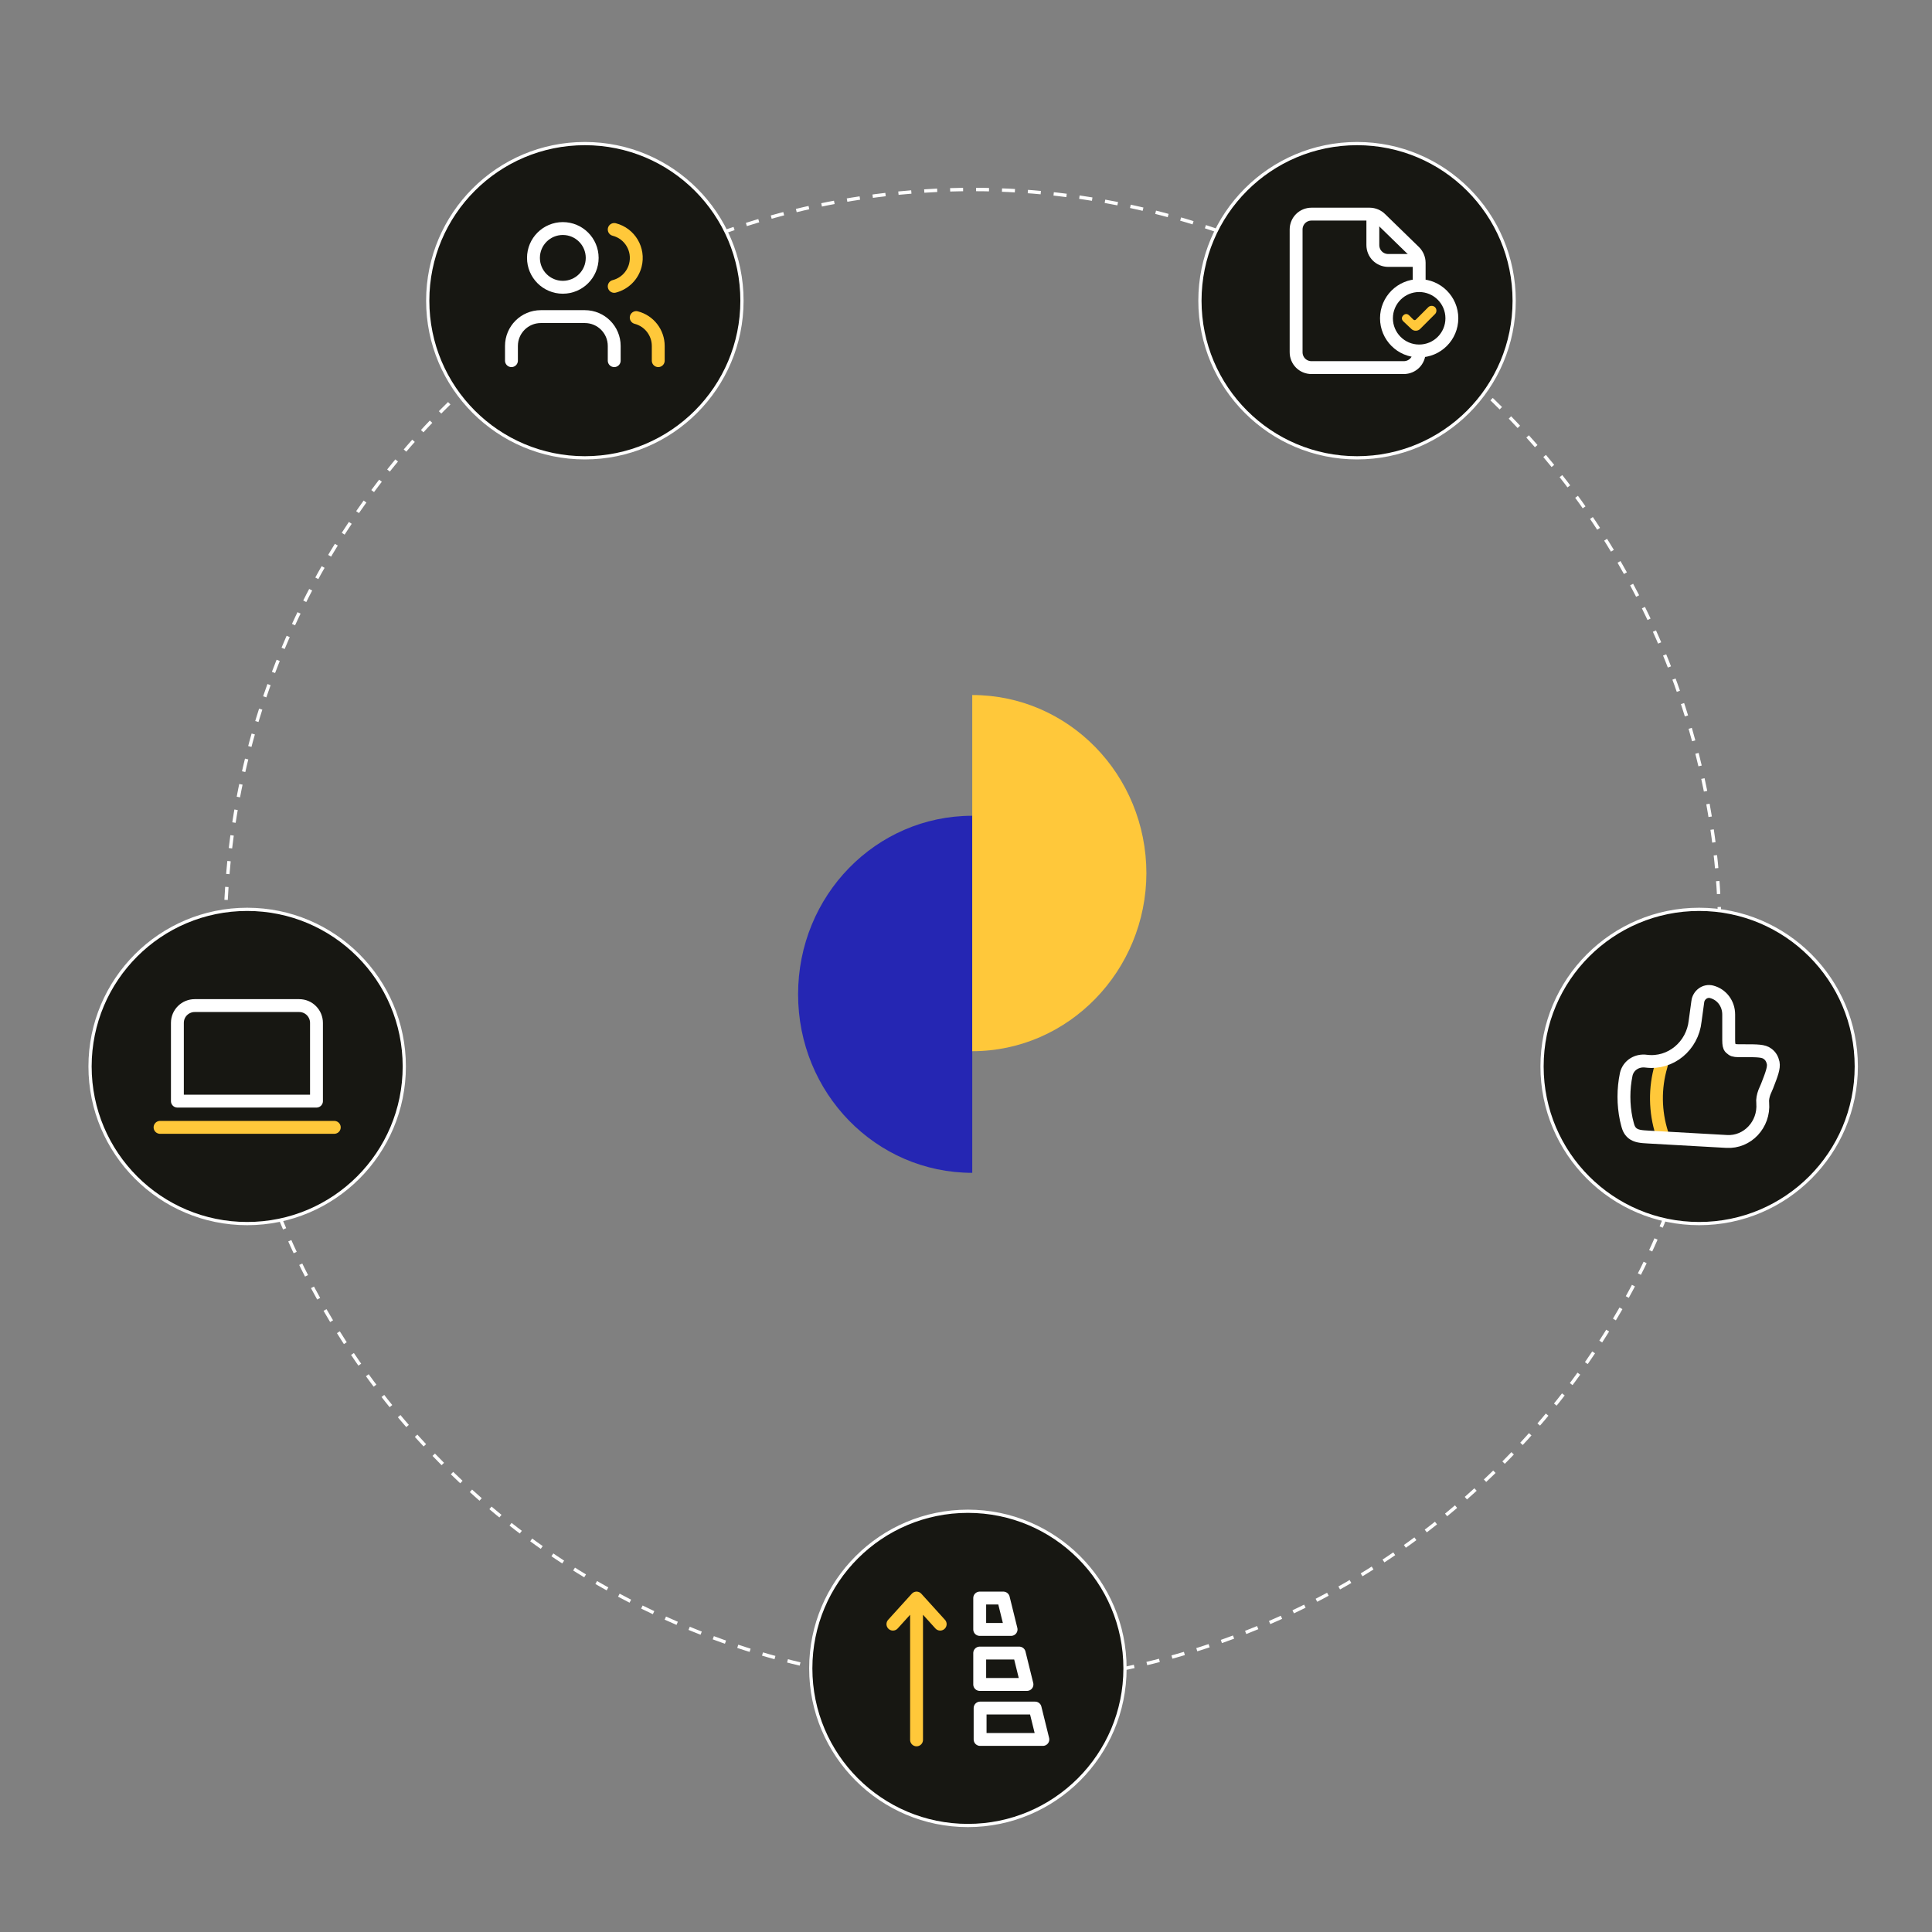 <?xml version="1.0" encoding="UTF-8"?>
<svg id="Layer_1" xmlns="http://www.w3.org/2000/svg" width="1200" height="1200" viewBox="0 0 1200 1200">
  <rect x="0" y="0" width="1200" height="1200" fill="#808080" stroke="none"/>
  <circle cx="604.05" cy="581.87" r="464.18" fill="none" stroke="#fff" stroke-dasharray="8.05 8.05" stroke-width="2.11"/>
  <g>
    <circle cx="601.17" cy="1036.26" r="97.59" fill="#171712" stroke="#fff" stroke-width="2"/>
    <g>
      <path d="M569.29,992.59v88.07M554.61,1008.78l14.68-16.2,14.68,16.2" fill="none" stroke="#ffc83a" stroke-linecap="round" stroke-linejoin="round" stroke-width="8"/>
      <path d="M608.77,1080.4h38.97l-4.81-19.49h-34.17v19.49h0Z" fill="none" stroke="#fff" stroke-linecap="round" stroke-linejoin="round" stroke-width="8"/>
      <path d="M608.51,1046.24h29.36l-4.81-19.49h-24.55v19.49Z" fill="none" stroke="#fff" stroke-linecap="round" stroke-linejoin="round" stroke-width="8"/>
      <path d="M608.51,1012.07h19.49l-4.81-19.49h-14.68v19.49Z" fill="none" stroke="#fff" stroke-linecap="round" stroke-linejoin="round" stroke-width="8"/>
    </g>
  </g>
  <g>
    <circle cx="153.52" cy="662.4" r="97.59" fill="#171712" stroke="#fff" stroke-width="2"/>
    <g>
      <path d="M110.18,635.35c0-6.11,4.95-10.76,10.76-10.76h64.87c6.11,0,10.76,4.95,10.76,10.76v48.58h-86.39v-48.58Z" fill="none" stroke="#fff" stroke-linecap="round" stroke-linejoin="round" stroke-width="8"/>
      <path d="M99.41,700.22h108.21" fill="none" stroke="#ffc83a" stroke-linecap="round" stroke-linejoin="round" stroke-width="8"/>
    </g>
  </g>
  <g>
    <circle cx="842.89" cy="186.77" r="97.59" fill="#171712" stroke="#fff" stroke-width="2"/>
    <g>
      <g>
        <path d="M881.47,177.39v-14.21c0-2.54-1.13-5.08-2.82-6.77l-21.15-20.59c-1.69-1.69-4.23-2.82-6.77-2.82h-36.1c-5.36,0-9.59,4.23-9.59,9.59v76.15c0,5.36,4.23,9.59,9.59,9.59h57.25c5.36,0,9.59-4.23,9.59-9.59" fill="none" stroke="#fff" stroke-miterlimit="10" stroke-width="8"/>
        <path d="M852.7,133v19.18c0,5.36,4.23,9.59,9.59,9.59h19.18" fill="none" stroke="#fff" stroke-miterlimit="10" stroke-width="8"/>
      </g>
      <path d="M882.03,204.36c-1.41,1.41-3.95,1.41-5.36,0l-5.08-4.79c-1.13-1.13-1.13-2.54,0-3.67s2.54-1.13,3.67,0l2.54,2.54c.56.56,1.29.5,1.69,0l7.62-7.62c1.13-1.13,3.1-1.13,4.23,0s1.13,3.1,0,4.23l-9.31,9.31Z" fill="#ffc83a"/>
      <circle cx="881.47" cy="197.69" r="20.31" fill="none" stroke="#fff" stroke-miterlimit="10" stroke-width="8"/>
    </g>
  </g>
  <g>
    <circle cx="363.26" cy="186.77" r="97.59" fill="#171712" stroke="#fff" stroke-width="2"/>
    <g>
      <path d="M381.5,224.01v-9.12c0-10.07-8.16-18.24-18.24-18.24h-27.35c-10.07,0-18.24,8.16-18.24,18.24v9.12" fill="none" stroke="#fff" stroke-linecap="round" stroke-linejoin="round" stroke-width="8"/>
      <circle cx="349.58" cy="160.19" r="18.24" fill="none" stroke="#fff" stroke-linecap="round" stroke-linejoin="round" stroke-width="8"/>
      <path d="M408.85,224.01v-9.12c0-8.31-5.63-15.57-13.68-17.64" fill="none" stroke="#ffc83a" stroke-linecap="round" stroke-linejoin="round" stroke-width="8"/>
      <path d="M381.5,142.54c9.76,2.5,15.64,12.43,13.14,22.19-1.65,6.45-6.69,11.49-13.14,13.14" fill="none" stroke="#ffc83a" stroke-linecap="round" stroke-linejoin="round" stroke-width="8"/>
    </g>
  </g>
  <g>
    <circle cx="1055.38" cy="662.4" r="97.59" fill="#171712" stroke="#fff" stroke-width="2"/>
    <g>
      <path d="M1032.27,659.92l-.54,2.17c-4.06,13.81-3.79,28.44.54,41.99" fill="none" stroke="#ffc83a" stroke-linecap="round" stroke-linejoin="round" stroke-width="8"/>
      <path d="M1054.49,622.27c.54-4.33,4.6-7.31,8.67-6.23,6.23,1.63,10.56,7.31,10.56,14.09v14.09c0,3.25,0,4.6.54,5.96.27.54.81,1.08,1.63,1.63,1.08.81,2.71.81,5.69.81h1.9c7.86,0,11.92,0,14.36,1.9,1.9,1.35,2.98,3.25,3.52,5.69.54,2.98-.81,6.77-3.79,14.36l-1.63,3.79c-.81,2.17-1.35,4.6-1.08,6.77,1.08,13.27-9.48,24.65-22.48,23.84l-48.22-2.71c-5.15-.27-7.86-.54-10.29-2.44-2.44-2.17-2.71-4.33-3.79-8.67-1.9-9.21-1.9-18.69,0-27.9,1.35-5.69,6.77-8.94,12.46-8.13,15.17,1.9,28.71-9.48,30.34-24.92h0l1.63-11.92Z" fill="none" stroke="#fff" stroke-miterlimit="10" stroke-width="8"/>
    </g>
  </g>
  <g>
    <path d="M603.88,728.47c-59.79,0-108.17-49.46-108.17-110.89s48.38-110.89,108.17-110.89v221.78Z" fill="#2526b3"/>
    <path d="M712.05,542.03c0,60.88-48.38,110.89-108.17,110.89v-221.23c59.79,0,108.17,49.46,108.17,110.89v-.54Z" fill="#ffc83a"/>
  </g>
</svg>